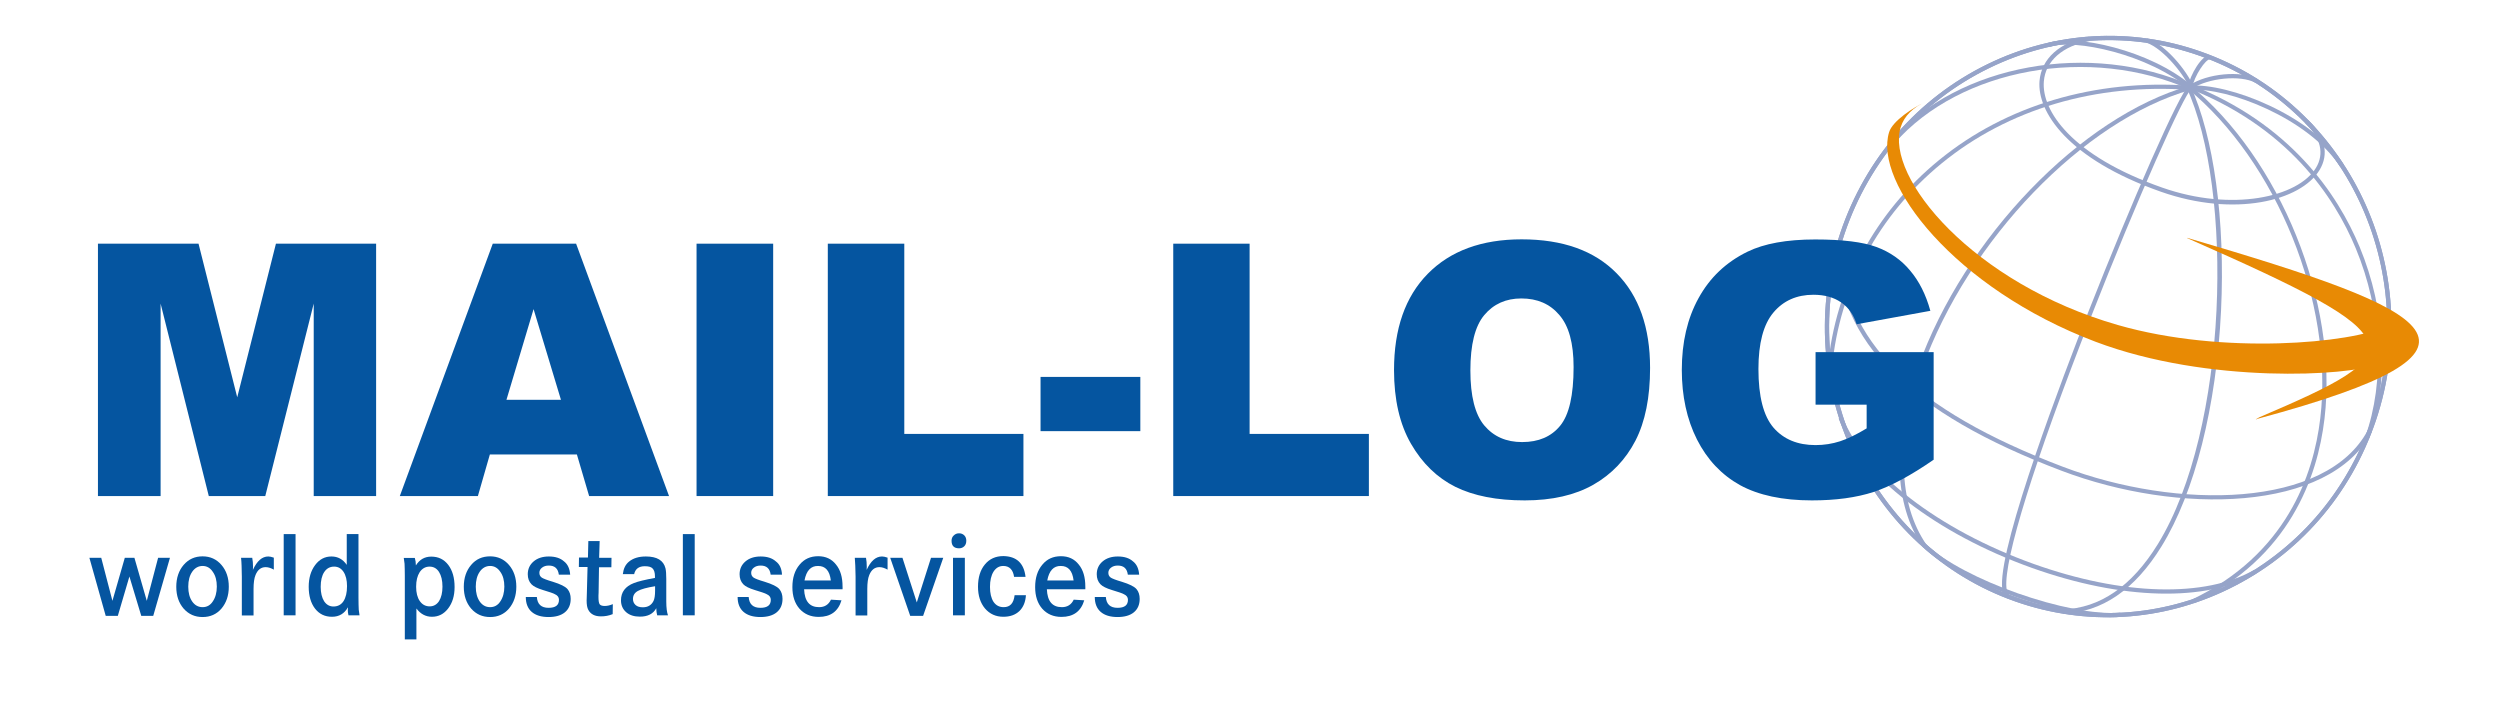 <?xml version="1.0" encoding="utf-8"?>
<!-- Generator: Adobe Illustrator 19.1.0, SVG Export Plug-In . SVG Version: 6.00 Build 0)  -->
<svg version="1.1" id="Ebene_1" xmlns="http://www.w3.org/2000/svg" xmlns:xlink="http://www.w3.org/1999/xlink" x="0px" y="0px"
	 viewBox="0 0 1899 548" style="enable-background:new 0 0 1899 548;" xml:space="preserve">
<style type="text/css">
	.st0{fill:#96A4C9;}
	.st1{fill:#E88A04;}
	.st2{fill-rule:evenodd;clip-rule:evenodd;fill:#0555A0;}
</style>
<g>
	<g>
		<path class="st0" d="M1660.8,66.3c36.1,77.5,32,259.7-21.7,347c-19.7,32-44,48.7-72.1,49.6l0.1,3.2c29.3-0.9,54.5-18.1,74.8-51.1
			c25.3-41,41.7-106.3,45.2-179c3.3-68.6-5.5-132.6-23.4-171.1L1660.8,66.3z"/>
	</g>
</g>
<g>
	<g>
		<path class="st0" d="M1509.6,48.8c-52.8,25.8-92.4,71.2-111.6,127.8c-38.8,115.2,20.8,240.9,132.9,280.3l0,0
			c53.5,18.8,111.1,15.4,162.2-9.6c52.8-25.8,92.4-71.2,111.6-127.8c38.8-115.2-20.8-240.9-132.9-280.3
			C1618.4,20.4,1560.8,23.8,1509.6,48.8z M1532,453.8L1532,453.8c-110.5-38.8-169.2-162.7-130.9-276.2C1420,121.8,1459,77,1511,51.7
			c50.4-24.6,107.1-27.9,159.7-9.4c110.5,38.8,169.2,162.7,130.9,276.2c-18.8,55.8-57.9,100.6-109.9,126
			C1641.4,469,1584.7,472.4,1532,453.8z"/>
	</g>
</g>
<g>
	<g>
		<path class="st0" d="M1660.8,66.4c76.6,29.5,112.3,82.8,128.7,122.4c19.6,47.2,22.3,100.7,7.1,143.1l3,1.1
			c15.4-43.1,12.7-97.4-7.2-145.4c-16.7-40.1-52.8-94.2-130.5-124.1L1660.8,66.4z"/>
	</g>
</g>
<g>
	<g>
		<path class="st0" d="M1555.6,32.7l1.1,3c18.5-6.7,76,5.6,106.7,32.3l2.1-2.4C1633.5,37.8,1575.2,25.6,1555.6,32.7z"/>
	</g>
</g>
<g>
	<g>
		<path class="st0" d="M1661.8,66.5l3.2,0.6c1.9-9.9,10.4-22,13.5-22l0-3.2C1672.6,41.8,1663.7,56.3,1661.8,66.5z"/>
	</g>
</g>
<g>
	<g>
		<path class="st0" d="M1663.2,65.1l0.2,3.2c28.7-2.3,90.8,21.9,114.3,58.6l2.7-1.7C1756.4,87.6,1692.7,62.8,1663.2,65.1z"/>
	</g>
</g>
<g>
	<g>
		<path class="st0" d="M1663.2,64.7l1.8,2.7c12.4-8.2,36.6-10.6,48.1-4.6l1.5-2.9C1702.1,53.4,1676.6,55.8,1663.2,64.7z"/>
	</g>
</g>
<g>
	<g>
		<path class="st0" d="M1630.1,32.3c14,4.6,31.3,27.7,32.8,34.8l3.2-0.7c-1.6-7.6-19.2-32-35-37.2L1630.1,32.3z"/>
	</g>
</g>
<g>
	<g>
		<path class="st0" d="M1549.2,61.6c-1.8,23.2,21.2,59,92.1,84c56.2,19.8,106.4,6.9,120.6-16.4c7.4-12.2,4.4-25.7-8.6-38l-2.2,2.3
			c11.8,11.2,14.6,23.3,8.1,34c-13.6,22.3-63.8,33.6-116.8,15c-69.2-24.3-91.7-58.6-89.9-80.6c1.2-15.6,14.3-27.1,35-30.8l-0.6-3.2
			C1564.6,31.9,1550.6,44.5,1549.2,61.6z"/>
	</g>
</g>
<g>
	<g>
		<path class="st0" d="M1395,186.8c0.8,72.6,55.1,126.9,171,170.8c88.2,33.5,203.3,31.7,235.6-29.5l-2.9-1.5
			c-31.4,59.6-144.7,61-231.6,28c-114.4-43.4-168.1-96.7-168.9-167.9L1395,186.8z"/>
	</g>
</g>
<g>
	<g>
		<path class="st0" d="M1436.9,106.5l2.4,2.1c49.9-56.8,148.5-74.5,224.5-40.4l1.3-3C1587.9,30.6,1487.6,48.7,1436.9,106.5z"/>
	</g>
</g>
<g>
	<g>
		<path class="st0" d="M1472.9,121.6c-48.7,39.8-78.7,95.7-84.5,157.3l3.2,0.3c5.7-60.8,35.3-115.9,83.4-155.2
			c50.3-41.1,117.1-60.9,188.3-55.7l0.2-3.2C1591.5,59.9,1523.8,80,1472.9,121.6z"/>
	</g>
</g>
<g>
	<g>
		<path class="st0" d="M1457,278.7c-20.1,55.9-18.7,104.6,3.8,137.1l2.7-1.8c-21.9-31.6-23.1-79.3-3.4-134.2
			c35-97.5,122.6-188.4,203.8-211.5l-0.9-3.1C1580.8,88.6,1492.3,180.4,1457,278.7z"/>
	</g>
</g>
<g>
	<g>
		<path class="st0" d="M1586.7,235.9c-20.2,51.3-67,174.3-66,208.9c0.2,5.5,1.5,8.7,4.2,9.8l1.3-3c-1.1-0.5-1.8-2.3-2.1-5.1
			c-2.1-21.3,21.2-96.1,64-205.2c35.9-91.7,71-169.7,76.1-173.2l-1.5-2.9C1656.1,68.6,1618.1,156.1,1586.7,235.9z"/>
	</g>
</g>
<g>
	<g>
		<path class="st0" d="M1661.2,66.9c68.1,55.4,111.7,163.2,101.3,250.7c-5.2,44-26.3,103.6-97.3,137.7l1.4,2.9
			c72.3-34.7,93.8-95.4,99.1-140.2c10.5-88.5-33.6-197.5-102.5-253.6L1661.2,66.9z"/>
	</g>
</g>
<g>
	<g>
		<path class="st0" d="M1396.6,317.9c16.5,43,74.1,87.5,146.9,113.5c68.6,24.5,132.4,26,170.5,4.2l-1.6-2.8
			c-37.3,21.4-100.1,19.7-167.8-4.5c-71.9-25.7-128.8-69.5-145-111.6L1396.6,317.9z"/>
	</g>
</g>
<g>
	<g>
		<path class="st0" d="M1460.9,415.8c28.8,27.4,110.1,56,150,52.8l-0.3-3.2c-39.2,3.1-119.2-25-147.5-51.9L1460.9,415.8z"/>
	</g>
</g>
<g>
	<g>
		<path class="st0" d="M1509.6,48.8c-52.8,25.8-92.4,71.2-111.6,127.8c-38.8,115.2,20.8,240.9,132.9,280.3l0,0
			c53.5,18.8,111.1,15.4,162.2-9.6c52.8-25.8,92.4-71.2,111.6-127.8c38.8-115.2-20.8-240.9-132.9-280.3
			C1618.4,20.4,1560.8,23.8,1509.6,48.8z M1532,453.8L1532,453.8c-110.5-38.8-169.2-162.7-130.9-276.2C1420,121.8,1459,77,1511,51.7
			c50.4-24.6,107.1-27.9,159.7-9.4c110.5,38.8,169.2,162.7,130.9,276.2c-18.8,55.8-57.9,100.6-109.9,126
			C1641.4,469,1584.7,472.4,1532,453.8z"/>
	</g>
</g>
<path class="st1" d="M1661.5,180.7c191.1,56.1,251.9,83.9,53.8,137.3c0,0-4.5,1.9,0.8-1c116.9-49.9,120.6-59-54.9-136.2
	L1661.5,180.7z"/>
<path class="st1" d="M1812.8,247.7c15.2,12.4,12.7,20.1-7.5,29c-20.2,8.9-128.1,15.2-213.5-17.1c-107.4-40.7-168.8-121-156.8-159.3
	c2.6-8.4,18.2-18.7,28.3-23.3c-10.1,4.5-16.8,11-19.5,19.5c-12,38.3,55.1,118.9,165,150.4C1688.4,269.8,1786.6,260.8,1812.8,247.7z"
	/>
<polygon class="st2" points="74.4,185.1 150.8,185.1 180.2,301.8 209.6,185.1 285.7,185.1 285.7,376.8 238.3,376.8 238.3,230.6 
	201.5,376.8 158.6,376.8 122,230.6 122,376.8 74.4,376.8 "/>
<path class="st2" d="M426.1,303.7l-20.8-68.9l-20.6,68.9H426.1z M438.2,345.2h-66.1l-9.1,31.6h-59.3l70.6-191.7h63.3l70.6,191.7
	h-60.7L438.2,345.2z"/>
<rect x="529.1" y="185.1" class="st2" width="58.2" height="191.7"/>
<polygon class="st2" points="628.8,185.1 686.9,185.1 686.9,329.6 777.4,329.6 777.4,376.8 628.8,376.8 "/>
<rect x="790.4" y="286.3" class="st2" width="75.8" height="41.2"/>
<polygon class="st2" points="891.2,185.1 949.2,185.1 949.2,329.6 1039.8,329.6 1039.8,376.8 891.2,376.8 "/>
<path class="st2" d="M1116.9,281.4c0,19.4,3.5,33.3,10.5,41.7c7.1,8.5,16.7,12.7,28.8,12.7c12.5,0,22.1-4.1,28.9-12.4
	c6.8-8.3,10.2-23.1,10.2-44.6c0-18.1-3.6-31.2-10.8-39.5c-7.1-8.4-16.7-12.6-28.9-12.6c-11.7,0-21.1,4.2-28.2,12.7
	C1120.4,247.8,1116.9,261.8,1116.9,281.4z M1058.9,281.1c0-31.3,8.5-55.7,25.6-73.1c17.1-17.4,40.9-26.2,71.3-26.2
	c31.3,0,55.3,8.6,72.2,25.8c16.9,17.1,25.4,41.1,25.4,71.9c0,22.4-3.7,40.8-11.1,55.2c-7.4,14.3-18,25.5-32,33.5
	c-13.9,7.9-31.3,11.9-52.1,11.9c-21.2,0-38.7-3.4-52.7-10.3c-13.8-6.9-25.1-17.8-33.7-32.7C1063.2,322.2,1058.9,303.5,1058.9,281.1z
	"/>
<path class="st2" d="M1379.1,307.4v-39.9h89.7v81.7c-17.2,11.9-32.4,20.1-45.6,24.5c-13.2,4.3-28.8,6.4-46.9,6.4
	c-22.3,0-40.5-3.9-54.6-11.6c-14-7.8-24.9-19.3-32.7-34.7c-7.7-15.3-11.5-33-11.5-52.8c0-20.9,4.2-39.1,12.7-54.5
	c8.5-15.5,20.8-27.3,37.2-35.3c12.7-6.2,29.8-9.3,51.4-9.3c20.8,0,36.2,1.9,46.5,5.7c10.3,3.8,18.9,9.8,25.6,17.9
	c6.8,8,12,18.2,15.4,30.6l-56,10.2c-2.3-7.2-6.2-12.8-11.8-16.6c-5.5-3.8-12.5-5.8-21-5.8c-12.7,0-22.9,4.5-30.5,13.6
	c-7.5,9-11.3,23.2-11.3,42.8c0,20.8,3.8,35.6,11.4,44.5c7.7,8.9,18.4,13.3,32,13.3c6.5,0,12.7-1,18.6-2.9c5.9-1.9,12.6-5.2,20.2-9.8
	v-18H1379.1z"/>
<polygon class="st2" points="67.9,423.7 76.9,423.7 85.4,456.4 94.8,423.7 102.1,423.7 111.5,456.4 120.1,423.7 129.1,423.7 
	116.4,467.8 107.3,467.8 98.3,437.9 89.5,467.8 80.3,467.8 "/>
<path class="st2" d="M153.9,429.9c-3.2,0-5.9,1.5-7.9,4.4c-2,2.9-3,6.7-3,11.3c0,4.7,1,8.4,3,11.3c2,2.9,4.7,4.3,7.9,4.3
	c3.2,0,5.8-1.4,7.7-4.3c2-2.9,3.1-6.7,3.1-11.3c0-4.7-1-8.4-3.1-11.3C159.7,431.4,157.1,429.9,153.9,429.9z M153.9,422.6
	c5.8,0,10.6,2.2,14.3,6.5c3.7,4.3,5.6,9.8,5.6,16.6c0,6.7-1.9,12.2-5.6,16.6c-3.7,4.3-8.5,6.4-14.3,6.4c-5.8,0-10.6-2.1-14.4-6.4
	c-3.7-4.3-5.6-9.8-5.6-16.6c0-6.7,1.9-12.3,5.6-16.6C143.3,424.7,148.1,422.6,153.9,422.6z"/>
<path class="st2" d="M183.1,423.7h8.5c0.4,2,0.6,4.3,0.6,6.9c0,0.9,0,1.6-0.1,2.3c3.1-6.8,7-10.2,11.7-10.2c1.1,0,2.5,0.3,4.2,0.9
	v9.1c-2.3-1.3-4.4-1.9-6.2-1.9c-3.5,0-6.1,2-7.7,6c-1,2.4-1.5,5.9-1.5,10.7v20h-8.9v-29.5C183.6,431.7,183.5,426.9,183.1,423.7z"/>
<rect x="215.5" y="405.7" class="st2" width="9" height="61.7"/>
<path class="st2" d="M253.8,430.4c-3.2,0-5.7,1.4-7.5,4.1c-1.8,2.7-2.7,6.5-2.7,11.3c0,4.5,0.9,8.2,2.6,10.9c1.8,2.7,4.2,4,7.1,4
	c3.2,0,5.8-1.3,7.6-4c1.8-2.8,2.7-6.6,2.7-11.5c0-4.5-0.9-8.2-2.7-10.9C259.1,431.7,256.8,430.4,253.8,430.4z M272.3,405.7V454
	c0,3.8,0.1,6.8,0.2,9.1c0.1,1,0.3,2.4,0.6,4.3h-8.4c-0.4-1.5-0.5-2.9-0.5-4.2c0-0.1,0-0.3,0.1-0.8c0-0.4,0-0.8,0-1.1
	c-2.7,4.8-6.7,7.2-12.1,7.2s-9.6-2-12.9-6.2c-3.2-4.2-4.8-9.7-4.8-16.6c0-6.6,1.6-12.1,4.9-16.5c3.3-4.4,7.4-6.5,12.4-6.5
	c4.8,0,8.7,2.1,11.6,6.4v-23.4H272.3z"/>
<path class="st2" d="M326.3,430.4c-3.1,0-5.6,1.4-7.5,4.2c-1.8,2.8-2.7,6.5-2.7,11.1c0,4.5,0.9,8.2,2.8,10.9c1.9,2.7,4.4,4,7.5,4
	c3,0,5.4-1.4,7.1-4c1.7-2.7,2.6-6.4,2.6-11c0-4.7-0.9-8.4-2.6-11.1C331.8,431.8,329.4,430.4,326.3,430.4z M307.5,485.6v-48.3
	c0-3.7-0.1-6.8-0.2-9.1c-0.1-1.1-0.3-2.6-0.6-4.4h8.4c0.5,1.7,0.8,3.6,0.8,5.7c2.8-4.5,6.7-6.7,11.7-6.7c5.4,0,9.7,2.1,12.9,6.3
	c3.2,4.2,4.8,9.8,4.8,16.8c0,6.6-1.6,12-4.9,16.3c-3.2,4.2-7.3,6.3-12.3,6.3c-4.7,0-8.7-2.1-11.8-6.3v23.5H307.5z"/>
<path class="st2" d="M372.3,429.9c-3.2,0-5.9,1.5-7.9,4.4c-2,2.9-3,6.7-3,11.3c0,4.7,1,8.4,3,11.3c2,2.9,4.7,4.3,7.9,4.3
	c3.2,0,5.8-1.4,7.7-4.3c2-2.9,3.1-6.7,3.1-11.3c0-4.7-1-8.4-3.1-11.3C378,431.4,375.5,429.9,372.3,429.9z M372.3,422.6
	c5.8,0,10.6,2.2,14.3,6.5c3.7,4.3,5.6,9.8,5.6,16.6c0,6.7-1.9,12.2-5.6,16.6c-3.7,4.3-8.5,6.4-14.3,6.4c-5.8,0-10.6-2.1-14.4-6.4
	c-3.7-4.3-5.6-9.8-5.6-16.6c0-6.7,1.9-12.3,5.6-16.6C361.6,424.7,366.4,422.6,372.3,422.6z"/>
<path class="st2" d="M433.1,436.5h-8.6c-0.6-4.6-3.1-6.9-7.6-6.9c-2.1,0-3.8,0.5-5.2,1.6c-1.3,1-2,2.3-2,3.9c0,1.6,0.6,2.8,1.9,3.7
	c1.1,0.7,3.8,1.8,8.3,3.1c5.8,1.8,9.5,3.6,11.2,5.6c1.6,1.9,2.4,4.4,2.4,7.4c0,4.4-1.5,7.8-4.4,10.2c-2.9,2.4-7.1,3.6-12.4,3.6
	c-5.5,0-9.8-1.3-12.8-3.9c-3-2.6-4.5-6.4-4.5-11.3h8.4c0.4,5.5,3.4,8.2,8.9,8.2c5.3,0,7.9-2,7.9-6.1c0-1.9-1-3.3-3-4.2
	c-0.6-0.4-1.7-0.8-3.4-1.4c-0.8-0.3-2.7-0.9-5.7-1.8c-4.3-1.3-7.3-2.8-8.8-4.4c-1.9-2-2.8-4.5-2.8-7.6c0-4,1.5-7.2,4.4-9.7
	c2.9-2.5,6.8-3.8,11.6-3.8c4.9,0,8.7,1.2,11.5,3.7C431.3,428.6,432.8,432.1,433.1,436.5z"/>
<path class="st2" d="M455.1,423.7h9.4l-0.1,7.2H455l-0.3,19.3c0,0.7,0,1.4-0.1,2.2c0,0.7,0,1.1,0,1.2c0,2.7,0.3,4.5,0.9,5.4
	c0.7,0.9,2,1.3,3.9,1.3c1.9,0,4-0.5,6.1-1.4l-0.1,7.6c-2.9,1.2-5.9,1.7-8.9,1.7c-4.6,0-7.8-1.6-9.6-4.9c-0.9-1.6-1.3-4-1.3-7.3
	c0,0.3,0.1-1.7,0.2-6l0.5-19.3h-6.6l0.1-7.2h6.8l0.3-12.5h8.6L455.1,423.7z"/>
<path class="st2" d="M497.6,448.7v-3.4c-6.2,1-10.6,2.2-13.1,3.6c-2.5,1.4-3.7,3.4-3.7,6.1c0,1.9,0.7,3.4,2,4.6
	c1.4,1.2,3.2,1.7,5.5,1.7c3.8,0,6.5-1.6,8.1-4.8C497.2,454.9,497.6,452.3,497.6,448.7z M481.7,436.1h-8.6c0.5-4.2,2-7.3,4.7-9.5
	c3.2-2.6,7.4-3.9,12.8-3.9c8.5,0,13.4,3,14.9,9c0.4,1.7,0.6,4.4,0.6,8.1v17c0,4.9,0.5,8.4,1.3,10.6h-8.2c-0.4-1.6-0.7-3.4-0.7-5.4
	c-2.3,4.3-6.5,6.4-12.4,6.4c-4.4,0-7.9-1.1-10.5-3.4c-2.6-2.3-3.9-5.3-3.9-9c0-6.2,3.3-10.6,9.8-13.1c3-1.2,8.3-2.5,16-3.9v-1.2
	c0-2.8-0.6-4.8-1.8-6c-1.1-1.2-3.1-1.7-5.9-1.7C485.3,430.1,482.6,432.1,481.7,436.1z"/>
<rect x="518.7" y="405.7" class="st2" width="9" height="61.7"/>
<path class="st2" d="M594,436.5h-8.6c-0.6-4.6-3.1-6.9-7.6-6.9c-2.1,0-3.8,0.5-5.2,1.6c-1.3,1-2,2.3-2,3.9c0,1.6,0.6,2.8,1.9,3.7
	c1.1,0.7,3.8,1.8,8.3,3.1c5.8,1.8,9.5,3.6,11.2,5.6c1.6,1.9,2.4,4.4,2.4,7.4c0,4.4-1.5,7.8-4.4,10.2c-2.9,2.4-7.1,3.6-12.4,3.6
	c-5.5,0-9.8-1.3-12.8-3.9c-3-2.6-4.5-6.4-4.5-11.3h8.4c0.4,5.5,3.4,8.2,8.9,8.2c5.3,0,7.9-2,7.9-6.1c0-1.9-1-3.3-3-4.2
	c-0.6-0.4-1.7-0.8-3.4-1.4c-0.8-0.3-2.7-0.9-5.7-1.8c-4.3-1.3-7.3-2.8-8.8-4.4c-1.9-2-2.8-4.5-2.8-7.6c0-4,1.5-7.2,4.4-9.7
	c2.9-2.5,6.8-3.8,11.6-3.8c4.9,0,8.7,1.2,11.5,3.7C592.3,428.6,593.8,432.1,594,436.5z"/>
<path class="st2" d="M611.1,440.9h20c-0.9-7.4-4.1-11-9.7-11C615.9,429.8,612.5,433.5,611.1,440.9z M640,447.6h-29.2
	c0.4,9.1,4.1,13.6,11.4,13.6c4.2,0,7.2-1.9,9-5.7l8,0.5c-2.5,8.4-8.3,12.6-17.3,12.6c-6.1,0-10.9-2.1-14.6-6.2
	c-3.6-4.1-5.4-9.6-5.4-16.4c0-7.1,1.8-12.7,5.4-17c3.6-4.4,8.3-6.5,14.2-6.5c5.7,0,10.2,2.1,13.5,6.3c3.4,4.1,5,9.7,5,16.7
	C640.1,446.3,640,447,640,447.6z"/>
<path class="st2" d="M649.3,423.7h8.5c0.4,2,0.6,4.3,0.6,6.9c0,0.9,0,1.6-0.1,2.3c3.1-6.8,7-10.2,11.7-10.2c1.1,0,2.5,0.3,4.2,0.9
	v9.1c-2.3-1.3-4.4-1.9-6.2-1.9c-3.5,0-6.1,2-7.7,6c-1,2.4-1.5,5.9-1.5,10.7v20h-8.9v-29.5C649.8,431.7,649.6,426.9,649.3,423.7z"/>
<polygon class="st2" points="676.2,423.7 685.5,423.7 696.4,457.6 707.2,423.7 716.5,423.7 701.2,467.8 691.4,467.8 "/>
<path class="st2" d="M728.5,405.1c1.6,0,2.9,0.5,4,1.6c1,1,1.5,2.4,1.5,4c0,1.8-0.5,3.2-1.5,4.2c-1,1-2.3,1.6-4,1.6
	c-3.8,0-5.7-1.9-5.7-5.7c0-1.6,0.5-3,1.6-4C725.6,405.6,726.9,405.1,728.5,405.1z M723.9,423.7h9v43.7h-9V423.7z"/>
<path class="st2" d="M779,438.2h-8.7c-0.8-5.5-3.6-8.3-8.2-8.3c-3.1,0-5.5,1.4-7.4,4.3c-1.8,2.9-2.7,6.8-2.7,11.6
	c0,4.8,0.9,8.6,2.7,11.4c1.9,2.7,4.4,4,7.7,4c4.9,0,7.6-3,8.3-9.1h8.6c-0.3,5.1-2,9.2-5,12.1c-3.1,2.9-7.1,4.3-12.2,4.3
	c-5.6,0-10.3-2.1-13.9-6.3c-3.5-4.2-5.3-9.7-5.3-16.5c0-7,1.7-12.7,5.2-16.9c3.5-4.3,8.2-6.4,14.1-6.4
	C772.2,422.6,777.8,427.8,779,438.2z"/>
<path class="st2" d="M795.5,440.9h20c-0.9-7.4-4.1-11-9.7-11C800.3,429.8,796.9,433.5,795.5,440.9z M824.4,447.6h-29.2
	c0.4,9.1,4.1,13.6,11.4,13.6c4.2,0,7.2-1.9,9-5.7l8,0.5c-2.5,8.4-8.3,12.6-17.3,12.6c-6.1,0-10.9-2.1-14.6-6.2
	c-3.6-4.1-5.4-9.6-5.4-16.4c0-7.1,1.8-12.7,5.4-17c3.6-4.4,8.3-6.5,14.2-6.5c5.7,0,10.2,2.1,13.5,6.3c3.4,4.1,5,9.7,5,16.7
	C824.5,446.3,824.4,447,824.4,447.6z"/>
<path class="st2" d="M865.3,436.5h-8.6c-0.6-4.6-3.1-6.9-7.6-6.9c-2.1,0-3.8,0.5-5.2,1.6c-1.3,1-2,2.3-2,3.9c0,1.6,0.6,2.8,1.9,3.7
	c1.1,0.7,3.8,1.8,8.3,3.1c5.8,1.8,9.5,3.6,11.2,5.6c1.6,1.9,2.4,4.4,2.4,7.4c0,4.4-1.5,7.8-4.4,10.2c-2.9,2.4-7.1,3.6-12.4,3.6
	c-5.5,0-9.8-1.3-12.8-3.9c-3-2.6-4.5-6.4-4.5-11.3h8.4c0.4,5.5,3.4,8.2,8.9,8.2c5.3,0,7.9-2,7.9-6.1c0-1.9-1-3.3-3-4.2
	c-0.6-0.4-1.7-0.8-3.4-1.4c-0.8-0.3-2.7-0.9-5.7-1.8c-4.3-1.3-7.3-2.8-8.8-4.4c-1.9-2-2.8-4.5-2.8-7.6c0-4,1.5-7.2,4.4-9.7
	c2.9-2.5,6.8-3.8,11.6-3.8c4.9,0,8.7,1.2,11.5,3.7C863.5,428.6,865,432.1,865.3,436.5z"/>
</svg>
